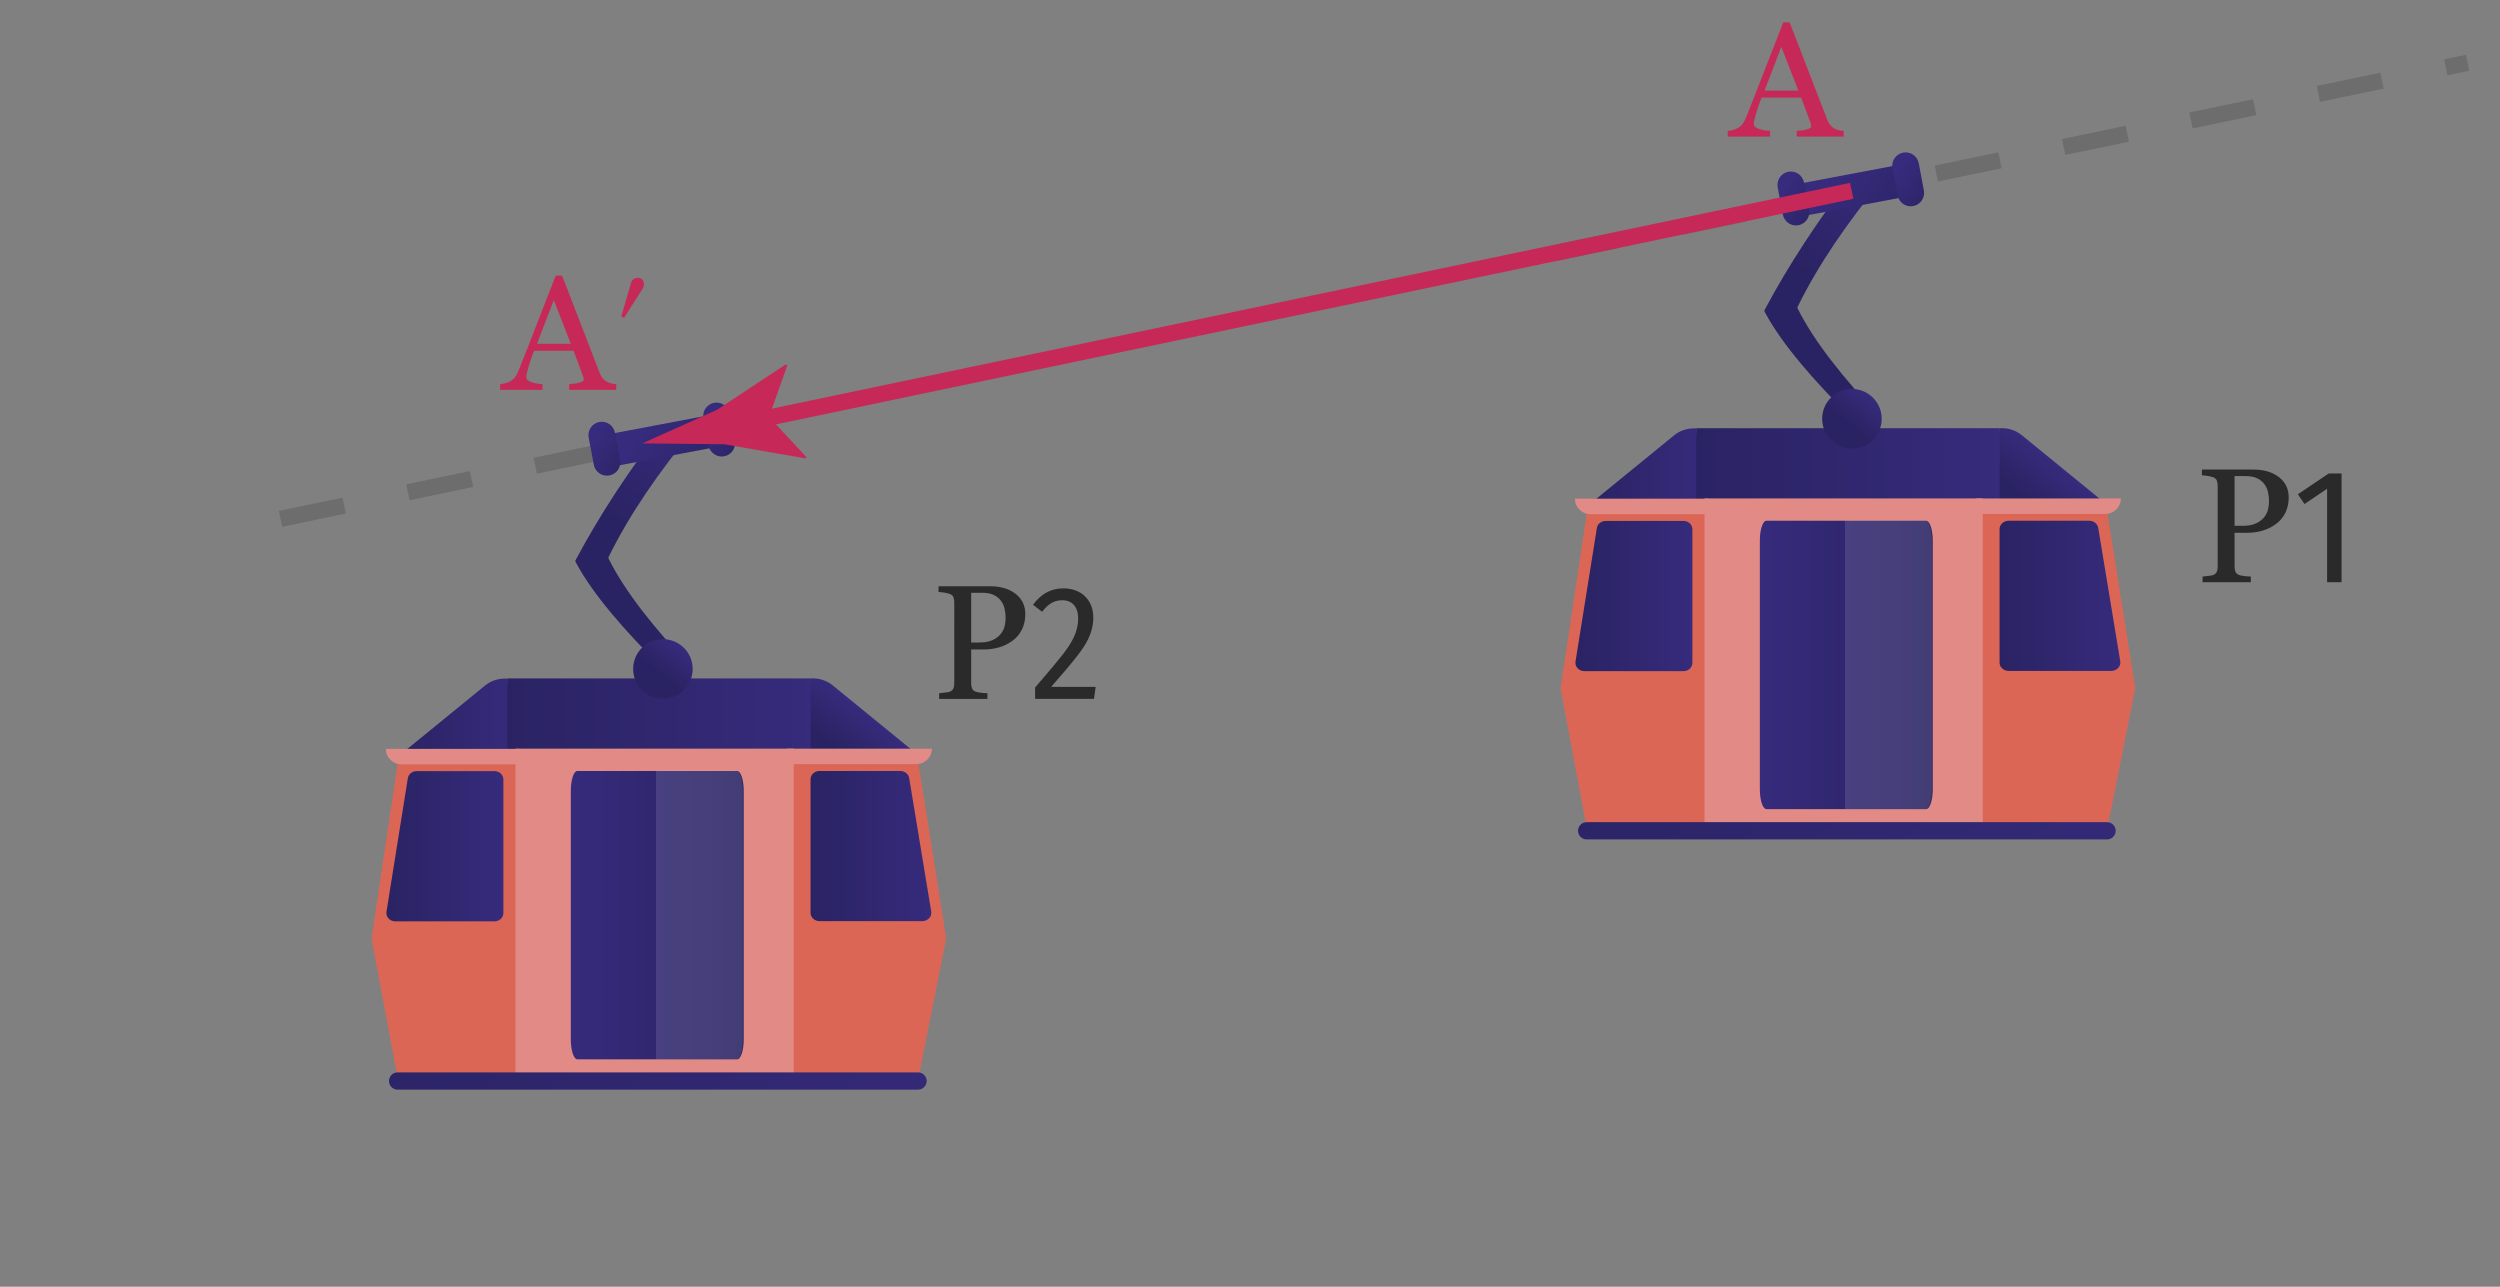 <?xml version="1.0" encoding="utf-8"?>
<!-- Generator: Adobe Illustrator 25.4.1, SVG Export Plug-In . SVG Version: 6.00 Build 0)  -->
<svg version="1.1" id="Calque_2" xmlns="http://www.w3.org/2000/svg" xmlns:xlink="http://www.w3.org/1999/xlink" x="0px" y="0px"
	 viewBox="0 0 153.732 79.125" style="enable-background:new 0 0 153.732 79.125;" xml:space="preserve">
<rect x="0" y="0" width="153.732" height="79.125" fill="#808080" stroke="none"/>
<path style="fill:#6D6D6D;" d="M95.675,16.062l-0.203-0.979l3.916-0.816l0.203,0.979L95.675,16.062z
	 M103.508,14.429l-0.205-0.979l3.915-0.816l0.205,0.979L103.508,14.429z M111.339,12.796l-0.205-0.979
	l3.916-0.817l0.205,0.979L111.339,12.796z M119.171,11.162l-0.205-0.979l3.915-0.816l0.205,0.979
	L119.171,11.162z M127.001,9.529l-0.203-0.979l3.916-0.816l0.203,0.979L127.001,9.529z M134.834,7.896
	l-0.205-0.979l3.915-0.816l0.205,0.979L134.834,7.896z M142.664,6.264l-0.203-0.979l3.916-0.816
	l0.203,0.979L142.664,6.264z M150.496,4.63l-0.203-0.979l1.346-0.28l0.203,0.979L150.496,4.63z"/>
<g>
	<linearGradient id="SVGID_1_" gradientUnits="userSpaceOnUse" x1="136.021" y1="32.691" x2="172.206" y2="18.863">
		<stop  offset="0" style="stop-color:#E28A85"/>
		<stop  offset="1" style="stop-color:#DB6656"/>
	</linearGradient>
	<polygon style="fill:url(#SVGID_1_);" points="123.237,51.218 104.072,51.218 104.308,31.169 122.964,31.169 	"/>
	
		<linearGradient id="SVGID_00000064354949335874082850000015038815275832520325_" gradientUnits="userSpaceOnUse" x1="82.888" y1="15.293" x2="92.58" y2="28.992">
		<stop  offset="0" style="stop-color:#E28A85"/>
		<stop  offset="1" style="stop-color:#DB6656"/>
	</linearGradient>
	<polygon style="fill:url(#SVGID_00000064354949335874082850000015038815275832520325_);" points="104.814,51.231 
		97.632,51.231 95.962,42.333 97.632,31.183 104.814,31.183 	"/>
	
		<linearGradient id="SVGID_00000063602736166974615190000000165979323004714422_" gradientUnits="userSpaceOnUse" x1="97.536" y1="28.763" x2="104.817" y2="28.763">
		<stop  offset="0" style="stop-color:#2A2363"/>
		<stop  offset="1" style="stop-color:#362B7C"/>
	</linearGradient>
	<path style="fill:url(#SVGID_00000063602736166974615190000000165979323004714422_);" d="M104.817,31.182H97.536
		l5.406-4.41c0.339-0.277,0.763-0.428,1.2-0.428h0.163L104.817,31.182z"/>
	
		<linearGradient id="SVGID_00000000919445932778017870000005202567421536331138_" gradientUnits="userSpaceOnUse" x1="164.141" y1="30.748" x2="149.408" y2="34.754">
		<stop  offset="0" style="stop-color:#E28A85"/>
		<stop  offset="1" style="stop-color:#DB6656"/>
	</linearGradient>
	<polygon style="fill:url(#SVGID_00000000919445932778017870000005202567421536331138_);" points="121.925,51.218 
		129.533,51.218 131.302,42.32 129.533,31.169 121.925,31.169 	"/>
	
		<linearGradient id="SVGID_00000080906556432132170120000008222546155680895412_" gradientUnits="userSpaceOnUse" x1="124.76" y1="30.716" x2="126.471" y2="28.592">
		<stop  offset="0" style="stop-color:#2A2363"/>
		<stop  offset="1" style="stop-color:#362B7C"/>
	</linearGradient>
	<path style="fill:url(#SVGID_00000080906556432132170120000008222546155680895412_);" d="M122.199,31.169h7.529
		l-5.403-4.408c-0.341-0.278-0.767-0.43-1.207-0.43h-0.159L122.199,31.169z"/>
	
		<linearGradient id="SVGID_00000142855033868770724510000010289874901628829603_" gradientUnits="userSpaceOnUse" x1="104.308" y1="28.75" x2="122.964" y2="28.75">
		<stop  offset="0" style="stop-color:#2A2363"/>
		<stop  offset="1" style="stop-color:#362B7C"/>
	</linearGradient>
	
		<rect x="104.308" y="26.332" style="fill:url(#SVGID_00000142855033868770724510000010289874901628829603_);" width="18.656" height="4.838"/>
	
		<linearGradient id="SVGID_00000131353427718210344710000010342218900770196617_" gradientUnits="userSpaceOnUse" x1="132.987" y1="25.054" x2="145.135" y2="14.974">
		<stop  offset="0" style="stop-color:#E28A85"/>
		<stop  offset="1" style="stop-color:#DB6656"/>
	</linearGradient>
	<path style="fill:url(#SVGID_00000131353427718210344710000010342218900770196617_);" d="M121.527,31.602h7.941
		c0.526,0,0.952-0.426,0.952-0.952v0h-8.894V31.602z"/>
	
		<linearGradient id="SVGID_00000181064608768956898800000013428796575381645444_" gradientUnits="userSpaceOnUse" x1="96.876" y1="36.652" x2="104.072" y2="36.652">
		<stop  offset="0" style="stop-color:#2A2363"/>
		<stop  offset="1" style="stop-color:#362B7C"/>
	</linearGradient>
	<path style="fill:url(#SVGID_00000181064608768956898800000013428796575381645444_);" d="M103.53,32.035h-4.799
		c-0.268,0-0.495,0.185-0.535,0.436l-1.313,8.208c-0.05,0.311,0.204,0.59,0.535,0.59h6.112
		c0.299,0,0.541-0.23,0.541-0.513v-8.208C104.072,32.265,103.829,32.035,103.53,32.035z"/>
	
		<linearGradient id="SVGID_00000025412435744835304320000001018564349240614297_" gradientUnits="userSpaceOnUse" x1="122.959" y1="36.64" x2="130.387" y2="36.64">
		<stop  offset="0" style="stop-color:#2A2363"/>
		<stop  offset="1" style="stop-color:#362B7C"/>
	</linearGradient>
	<path style="fill:url(#SVGID_00000025412435744835304320000001018564349240614297_);" d="M130.381,40.667l-1.356-8.208
		c-0.041-0.251-0.276-0.436-0.553-0.436h-4.954c-0.309,0-0.559,0.23-0.559,0.513v8.208
		c0,0.283,0.25,0.513,0.559,0.513h6.31C130.17,41.257,130.432,40.977,130.381,40.667z"/>
	
		<linearGradient id="SVGID_00000065776701253293255100000013885359715850626438_" gradientUnits="userSpaceOnUse" x1="-6994.315" y1="40.888" x2="-6983.684" y2="40.888" gradientTransform="matrix(-1 0 0 1 -6875.466 0)">
		<stop  offset="0" style="stop-color:#2A2363"/>
		<stop  offset="1" style="stop-color:#362B7C"/>
	</linearGradient>
	<path style="fill:url(#SVGID_00000065776701253293255100000013885359715850626438_);" d="M108.621,32.022h9.825
		c0.223,0,0.403,0.543,0.403,1.214v15.304c0,0.67-0.18,1.214-0.403,1.214h-9.825
		c-0.223,0-0.403-0.543-0.403-1.214V33.236C108.218,32.566,108.398,32.022,108.621,32.022z"/>
	
		<linearGradient id="SVGID_00000001626866130897085140000010779005513836721845_" gradientUnits="userSpaceOnUse" x1="103.561" y1="38.474" x2="124.18" y2="64.463">
		<stop  offset="0" style="stop-color:#2A2363"/>
		<stop  offset="1" style="stop-color:#362B7C"/>
	</linearGradient>
	<path style="fill:url(#SVGID_00000001626866130897085140000010779005513836721845_);" d="M129.568,51.619H97.569
		c-0.293,0-0.531-0.238-0.531-0.531l0,0c0-0.293,0.238-0.531,0.531-0.531h32
		c0.293,0,0.531,0.238,0.531,0.531l0,0C130.1,51.381,129.862,51.619,129.568,51.619z"/>
	
		<linearGradient id="SVGID_00000151512188783106093960000014581056008103097005_" gradientUnits="userSpaceOnUse" x1="99.749" y1="26.74" x2="93.417" y2="5.805">
		<stop  offset="0" style="stop-color:#E28A85"/>
		<stop  offset="1" style="stop-color:#DB6656"/>
	</linearGradient>
	<path style="fill:url(#SVGID_00000151512188783106093960000014581056008103097005_);" d="M105.071,31.615h-7.275
		c-0.526,0-0.952-0.426-0.952-0.952v0h8.227V31.615z"/>
	
		<linearGradient id="SVGID_00000083791150028735909710000005671549196488999573_" gradientUnits="userSpaceOnUse" x1="115.112" y1="22.075" x2="121.702" y2="-12.171">
		<stop  offset="0" style="stop-color:#E28A85"/>
		<stop  offset="1" style="stop-color:#DB6656"/>
	</linearGradient>
	
		<rect x="104.814" y="30.65" style="fill:url(#SVGID_00000083791150028735909710000005671549196488999573_);" width="17.111" height="0.952"/>
	
		<linearGradient id="SVGID_00000160910951023160168350000000064285487513935293_" gradientUnits="userSpaceOnUse" x1="114.016" y1="19.103" x2="118.599" y2="13.415">
		<stop  offset="0" style="stop-color:#2A2363"/>
		<stop  offset="1" style="stop-color:#362B7C"/>
	</linearGradient>
	<path style="fill:url(#SVGID_00000160910951023160168350000000064285487513935293_);" d="M113.839,25.7
		c-2.295-2.298-4.249-4.51-5.31-6.496c-0.038-0.046-0.041-0.112-0.009-0.162
		c1.487-2.787,3.275-5.503,5.32-8.157c0.025-0.039,0.069-0.062,0.115-0.062h1.715
		c0.11,0,0.175,0.122,0.114,0.213c-2.185,2.633-3.968,5.237-5.23,7.804
		c-0.033,0.049-0.031,0.113,0.005,0.159c1.031,2.065,2.831,4.27,4.944,6.532
		c0.068,0.09,0.004,0.22-0.11,0.22l-1.447-0.002C113.904,25.75,113.865,25.732,113.839,25.7z"/>
	
		<linearGradient id="SVGID_00000068657061732791978240000017647098556860764590_" gradientUnits="userSpaceOnUse" x1="113.677" y1="26.003" x2="114.991" y2="24.371">
		<stop  offset="0" style="stop-color:#2A2363"/>
		<stop  offset="1" style="stop-color:#362B7C"/>
	</linearGradient>
	<path style="fill:url(#SVGID_00000068657061732791978240000017647098556860764590_);" d="M113.88,27.581L113.88,27.581
		c-1.011,0-1.831-0.82-1.831-1.831v0c0-1.011,0.82-1.831,1.831-1.831l0,0
		c1.011,0,1.831,0.82,1.831,1.831v0C115.711,26.761,114.892,27.581,113.88,27.581z"/>
	
		<linearGradient id="SVGID_00000099640647995173083330000016568669328490176934_" gradientUnits="userSpaceOnUse" x1="225.364" y1="59.446" x2="220.268" y2="54.987" gradientTransform="matrix(0.983 -0.186 0.149 0.79 -111.914 8.588)">
		<stop  offset="0" style="stop-color:#2A2363"/>
		<stop  offset="1" style="stop-color:#362B7C"/>
	</linearGradient>
	<path style="fill:url(#SVGID_00000099640647995173083330000016568669328490176934_);" d="M117.336,12.069l-6.405,1.21
		c-0.102,0.019-0.199-0.048-0.219-0.149l-0.302-1.6c-0.019-0.102,0.048-0.199,0.149-0.219
		l6.405-1.21c0.102-0.019,0.199,0.048,0.219,0.149l0.302,1.6
		C117.505,11.952,117.438,12.05,117.336,12.069z"/>
	
		<linearGradient id="SVGID_00000062189361986929670200000010904635337888324994_" gradientUnits="userSpaceOnUse" x1="219.372" y1="-235.542" x2="217.257" y2="-237.393" gradientTransform="matrix(0.983 -0.186 0.186 0.983 -59.644 285.517)">
		<stop  offset="0" style="stop-color:#2A2363"/>
		<stop  offset="1" style="stop-color:#362B7C"/>
	</linearGradient>
	<path style="fill:url(#SVGID_00000062189361986929670200000010904635337888324994_);" d="M110.592,13.849L110.592,13.849
		c-0.446,0.084-0.875-0.209-0.96-0.655l-0.316-1.672c-0.084-0.446,0.209-0.875,0.655-0.96v0
		c0.446-0.084,0.875,0.209,0.96,0.655l0.316,1.672C111.331,13.335,111.038,13.765,110.592,13.849z"/>
	
		<linearGradient id="SVGID_00000170961138029209889690000015162486192321019582_" gradientUnits="userSpaceOnUse" x1="226.525" y1="-235.389" x2="224.41" y2="-237.24" gradientTransform="matrix(0.983 -0.186 0.186 0.983 -59.644 285.517)">
		<stop  offset="0" style="stop-color:#2A2363"/>
		<stop  offset="1" style="stop-color:#362B7C"/>
	</linearGradient>
	<path style="fill:url(#SVGID_00000170961138029209889690000015162486192321019582_);" d="M117.65,12.672L117.65,12.672
		c-0.446,0.084-0.875-0.209-0.96-0.655l-0.316-1.672c-0.084-0.446,0.209-0.875,0.655-0.96l0,0
		c0.446-0.084,0.875,0.209,0.96,0.655l0.316,1.672C118.388,12.158,118.095,12.587,117.65,12.672z"/>
	<path style="opacity:0.12;fill:#FFFFFF;" d="M113.454,32.005h4.956c0.223,0,0.386,0.561,0.386,1.231v15.304
		c0,0.67-0.163,1.213-0.386,1.213h-4.956V32.005z"/>
</g>
<g>
	<path style="fill:#2B2A2A;" d="M62.839,38.72c-0.141,0.279-0.337,0.51-0.59,0.689
		c-0.247,0.18-0.519,0.313-0.814,0.399c-0.297,0.087-0.611,0.131-0.945,0.131h-0.77v2.099
		c0,0.113,0.019,0.213,0.056,0.3c0.036,0.086,0.111,0.153,0.225,0.199
		c0.06,0.021,0.165,0.04,0.314,0.061c0.15,0.02,0.285,0.03,0.405,0.03v0.35h-2.969v-0.35
		c0.08-0.007,0.193-0.019,0.34-0.035s0.25-0.035,0.31-0.056c0.101-0.039,0.172-0.102,0.216-0.185
		c0.043-0.083,0.064-0.188,0.064-0.314V37.041c0-0.113-0.017-0.217-0.05-0.311
		c-0.033-0.093-0.11-0.163-0.23-0.21c-0.126-0.04-0.249-0.068-0.369-0.085
		s-0.227-0.028-0.32-0.034v-0.351h3.169c0.646,0,1.169,0.155,1.568,0.465
		c0.4,0.31,0.6,0.725,0.6,1.244C63.048,38.12,62.978,38.439,62.839,38.72z M61.789,38.455
		c0.033-0.17,0.05-0.322,0.05-0.455c0-0.187-0.021-0.375-0.064-0.564
		c-0.044-0.19-0.119-0.355-0.226-0.495c-0.113-0.153-0.263-0.273-0.449-0.359
		c-0.187-0.087-0.42-0.13-0.7-0.13h-0.68v3.058h0.49c0.354,0,0.64-0.055,0.859-0.164
		c0.22-0.11,0.387-0.245,0.5-0.405C61.683,38.786,61.756,38.625,61.789,38.455z"/>
	<path style="fill:#2B2A2A;" d="M67.229,37.97c0,0.939-0.43,1.649-0.99,2.369
		c-0.35,0.449-0.879,1.079-1.599,1.898h2.738l-0.109,0.74h-3.618v-0.7
		c0.77-0.89,1.339-1.568,1.699-2.028c0.52-0.68,0.949-1.34,0.949-2.229
		c0-0.63-0.31-1.11-0.979-1.11c-0.56,0-0.909,0.29-1.239,0.71l-0.56-0.43
		c0.489-0.67,1.109-1.01,1.869-1.01C66.489,36.181,67.229,36.891,67.229,37.97z"/>
</g>
<g>
	<path style="fill:#2B2A2A;" d="M140.529,31.544c-0.141,0.28-0.337,0.51-0.59,0.69
		c-0.247,0.18-0.519,0.312-0.814,0.399c-0.297,0.087-0.611,0.13-0.945,0.13h-0.77v2.099
		c0,0.113,0.019,0.214,0.056,0.3c0.036,0.087,0.111,0.153,0.225,0.2
		c0.06,0.02,0.165,0.04,0.314,0.06c0.15,0.021,0.285,0.03,0.405,0.03v0.35h-2.969v-0.35
		c0.08-0.007,0.193-0.019,0.34-0.035s0.25-0.035,0.31-0.055c0.101-0.04,0.172-0.102,0.216-0.185
		c0.043-0.084,0.064-0.188,0.064-0.315v-4.997c0-0.113-0.017-0.217-0.05-0.31
		c-0.033-0.094-0.11-0.163-0.23-0.21c-0.126-0.04-0.249-0.068-0.369-0.085
		s-0.227-0.028-0.32-0.035v-0.35h3.169c0.646,0,1.169,0.154,1.568,0.465
		c0.4,0.31,0.6,0.725,0.6,1.244C140.738,30.944,140.669,31.265,140.529,31.544z M139.479,31.279
		c0.033-0.17,0.05-0.321,0.05-0.454c0-0.188-0.021-0.375-0.064-0.565
		c-0.044-0.189-0.119-0.354-0.226-0.494c-0.113-0.153-0.263-0.273-0.449-0.36
		c-0.187-0.086-0.42-0.13-0.7-0.13h-0.68v3.059h0.49c0.354,0,0.64-0.055,0.859-0.165
		s0.387-0.245,0.5-0.404C139.373,31.611,139.446,31.449,139.479,31.279z"/>
	<path style="fill:#2B2A2A;" d="M143.99,35.802h-0.89v-5.747l-1.39,0.94l-0.409-0.601l1.898-1.279h0.79
		V35.802z"/>
</g>
<g>
	<path style="fill:#C62958;" d="M35.002,23.972v-0.35c0.253-0.014,0.465-0.045,0.635-0.096
		c0.17-0.05,0.255-0.107,0.255-0.175c0-0.026-0.004-0.063-0.01-0.109
		c-0.007-0.047-0.018-0.084-0.03-0.11l-0.58-1.559h-2.429c-0.093,0.227-0.166,0.425-0.22,0.594
		c-0.053,0.17-0.104,0.329-0.149,0.476c-0.04,0.14-0.068,0.253-0.085,0.34
		c-0.017,0.086-0.025,0.156-0.025,0.21c0,0.133,0.102,0.234,0.305,0.305
		c0.203,0.069,0.435,0.111,0.694,0.125v0.35h-2.608v-0.35c0.087-0.007,0.193-0.025,0.32-0.056
		c0.126-0.029,0.229-0.071,0.31-0.125c0.134-0.086,0.235-0.178,0.305-0.274
		c0.07-0.097,0.139-0.229,0.205-0.395c0.347-0.866,0.729-1.843,1.149-2.929
		s0.796-2.052,1.129-2.898h0.391l2.309,5.977c0.047,0.127,0.102,0.23,0.165,0.31
		c0.062,0.08,0.147,0.157,0.255,0.23c0.073,0.047,0.171,0.085,0.295,0.114
		c0.123,0.03,0.225,0.046,0.305,0.046v0.35H35.002z M34.053,18.454l-1.029,2.688h2.078L34.053,18.454z
		"/>
	<path style="fill:#C62958;" d="M38.794,17.425c0.069-0.229,0.21-0.34,0.42-0.34
		c0.249,0,0.379,0.141,0.379,0.41c0,0.09-0.02,0.18-0.069,0.25l-1.149,1.799l-0.17-0.08
		L38.794,17.425z"/>
</g>
<g>
	<path style="fill:#C62958;" d="M110.487,8.399V8.05c0.253-0.014,0.465-0.045,0.635-0.096
		c0.17-0.05,0.255-0.107,0.255-0.175c0-0.026-0.004-0.063-0.01-0.109
		c-0.007-0.047-0.018-0.084-0.03-0.11l-0.58-1.559h-2.429c-0.093,0.227-0.166,0.425-0.22,0.594
		c-0.053,0.17-0.104,0.329-0.149,0.476c-0.04,0.14-0.068,0.253-0.085,0.34
		c-0.017,0.086-0.025,0.156-0.025,0.21c0,0.133,0.102,0.234,0.305,0.305
		c0.203,0.069,0.435,0.111,0.694,0.125V8.399h-2.608V8.05c0.087-0.007,0.193-0.025,0.32-0.056
		c0.126-0.029,0.229-0.071,0.31-0.125c0.134-0.086,0.235-0.178,0.305-0.274
		c0.07-0.097,0.139-0.229,0.205-0.395c0.347-0.866,0.729-1.843,1.149-2.929
		s0.796-2.052,1.129-2.898h0.391l2.309,5.977c0.047,0.127,0.102,0.23,0.165,0.31
		c0.062,0.08,0.147,0.157,0.255,0.23c0.073,0.047,0.171,0.085,0.295,0.114
		c0.123,0.03,0.225,0.046,0.305,0.046V8.399H110.487z M109.538,2.882l-1.029,2.688h2.078L109.538,2.882z"
		/>
</g>
<path style="fill:#6D6D6D;" d="M17.352,32.394l-0.203-0.979l3.916-0.816l0.203,0.979L17.352,32.394z
	 M25.185,30.761l-0.205-0.979l3.915-0.816l0.205,0.979L25.185,30.761z M33.016,29.128l-0.203-0.979
	l3.916-0.816l0.203,0.979L33.016,29.128z"/>
<g>
	
		<linearGradient id="SVGID_00000169542693218600340360000013906252230638263998_" gradientUnits="userSpaceOnUse" x1="62.904" y1="48.078" x2="99.089" y2="34.25">
		<stop  offset="0" style="stop-color:#E28A85"/>
		<stop  offset="1" style="stop-color:#DB6656"/>
	</linearGradient>
	<polygon style="fill:url(#SVGID_00000169542693218600340360000013906252230638263998_);" points="50.12,66.604 
		30.955,66.604 31.191,46.556 49.847,46.556 	"/>
	
		<linearGradient id="SVGID_00000101068569619189030400000007719101238318830254_" gradientUnits="userSpaceOnUse" x1="9.771" y1="30.68" x2="19.463" y2="44.378">
		<stop  offset="0" style="stop-color:#E28A85"/>
		<stop  offset="1" style="stop-color:#DB6656"/>
	</linearGradient>
	<polygon style="fill:url(#SVGID_00000101068569619189030400000007719101238318830254_);" points="31.698,66.618 
		24.515,66.618 22.845,57.72 24.515,46.569 31.698,46.569 	"/>
	
		<linearGradient id="SVGID_00000088126837557210278700000002300891422309478312_" gradientUnits="userSpaceOnUse" x1="24.419" y1="44.15" x2="31.7" y2="44.15">
		<stop  offset="0" style="stop-color:#2A2363"/>
		<stop  offset="1" style="stop-color:#362B7C"/>
	</linearGradient>
	<path style="fill:url(#SVGID_00000088126837557210278700000002300891422309478312_);" d="M31.7,46.568h-7.281
		l5.406-4.41c0.339-0.277,0.763-0.428,1.2-0.428h0.163L31.7,46.568z"/>
	
		<linearGradient id="SVGID_00000046299538959682721350000010581058531704978859_" gradientUnits="userSpaceOnUse" x1="91.024" y1="46.135" x2="76.292" y2="50.141">
		<stop  offset="0" style="stop-color:#E28A85"/>
		<stop  offset="1" style="stop-color:#DB6656"/>
	</linearGradient>
	<polygon style="fill:url(#SVGID_00000046299538959682721350000010581058531704978859_);" points="48.808,66.604 
		56.416,66.604 58.185,57.706 56.416,46.556 48.808,46.556 	"/>
	
		<linearGradient id="SVGID_00000047758525654132536440000012716854466623900094_" gradientUnits="userSpaceOnUse" x1="51.644" y1="46.102" x2="53.355" y2="43.978">
		<stop  offset="0" style="stop-color:#2A2363"/>
		<stop  offset="1" style="stop-color:#362B7C"/>
	</linearGradient>
	<path style="fill:url(#SVGID_00000047758525654132536440000012716854466623900094_);" d="M49.082,46.556h7.529
		l-5.403-4.408c-0.341-0.278-0.767-0.43-1.207-0.43h-0.159L49.082,46.556z"/>
	
		<linearGradient id="SVGID_00000118366832992699516690000014935322045602016640_" gradientUnits="userSpaceOnUse" x1="31.191" y1="44.137" x2="49.847" y2="44.137">
		<stop  offset="0" style="stop-color:#2A2363"/>
		<stop  offset="1" style="stop-color:#362B7C"/>
	</linearGradient>
	
		<rect x="31.191" y="41.718" style="fill:url(#SVGID_00000118366832992699516690000014935322045602016640_);" width="18.656" height="4.838"/>
	
		<linearGradient id="SVGID_00000007428137371622106820000001895101337706120335_" gradientUnits="userSpaceOnUse" x1="59.87" y1="40.44" x2="72.018" y2="30.36">
		<stop  offset="0" style="stop-color:#E28A85"/>
		<stop  offset="1" style="stop-color:#DB6656"/>
	</linearGradient>
	<path style="fill:url(#SVGID_00000007428137371622106820000001895101337706120335_);" d="M48.41,46.989h7.941
		c0.526,0,0.952-0.426,0.952-0.952l0,0h-8.894V46.989z"/>
	
		<linearGradient id="SVGID_00000022529408556064676840000016994880915334105501_" gradientUnits="userSpaceOnUse" x1="23.76" y1="52.039" x2="30.955" y2="52.039">
		<stop  offset="0" style="stop-color:#2A2363"/>
		<stop  offset="1" style="stop-color:#362B7C"/>
	</linearGradient>
	<path style="fill:url(#SVGID_00000022529408556064676840000016994880915334105501_);" d="M30.413,47.421h-4.799
		c-0.268,0-0.495,0.185-0.535,0.436l-1.313,8.208c-0.05,0.311,0.204,0.59,0.535,0.59h6.112
		c0.299,0,0.542-0.23,0.542-0.513v-8.208C30.955,47.651,30.712,47.421,30.413,47.421z"/>
	
		<linearGradient id="SVGID_00000127010323274146347520000013526850609035183509_" gradientUnits="userSpaceOnUse" x1="49.842" y1="52.026" x2="57.271" y2="52.026">
		<stop  offset="0" style="stop-color:#2A2363"/>
		<stop  offset="1" style="stop-color:#362B7C"/>
	</linearGradient>
	<path style="fill:url(#SVGID_00000127010323274146347520000013526850609035183509_);" d="M57.264,56.053l-1.356-8.208
		c-0.041-0.251-0.276-0.436-0.553-0.436h-4.954c-0.309,0-0.559,0.23-0.559,0.513v8.208
		c0,0.283,0.25,0.513,0.559,0.513h6.31C57.054,56.644,57.315,56.364,57.264,56.053z"/>
	
		<linearGradient id="SVGID_00000018923370049194254020000010120380366100503213_" gradientUnits="userSpaceOnUse" x1="-6921.198" y1="56.275" x2="-6910.567" y2="56.275" gradientTransform="matrix(-1 0 0 1 -6875.466 0)">
		<stop  offset="0" style="stop-color:#2A2363"/>
		<stop  offset="1" style="stop-color:#362B7C"/>
	</linearGradient>
	<path style="fill:url(#SVGID_00000018923370049194254020000010120380366100503213_);" d="M35.504,47.409h9.825
		c0.223,0,0.403,0.543,0.403,1.214v15.304c0,0.67-0.18,1.214-0.403,1.214h-9.825
		c-0.223,0-0.403-0.543-0.403-1.214V48.622C35.101,47.952,35.281,47.409,35.504,47.409z"/>
	
		<linearGradient id="SVGID_00000171718966243898593810000011754345701993534112_" gradientUnits="userSpaceOnUse" x1="30.444" y1="53.86" x2="51.063" y2="79.849">
		<stop  offset="0" style="stop-color:#2A2363"/>
		<stop  offset="1" style="stop-color:#362B7C"/>
	</linearGradient>
	<path style="fill:url(#SVGID_00000171718966243898593810000011754345701993534112_);" d="M56.452,67.006H24.452
		c-0.293,0-0.531-0.238-0.531-0.531l0,0c0-0.293,0.238-0.531,0.531-0.531l32,0
		c0.293,0,0.531,0.238,0.531,0.531l0,0C56.983,66.768,56.745,67.006,56.452,67.006z"/>
	
		<linearGradient id="SVGID_00000070093192868871232030000009815202499974308243_" gradientUnits="userSpaceOnUse" x1="26.632" y1="42.126" x2="20.3" y2="21.191">
		<stop  offset="0" style="stop-color:#E28A85"/>
		<stop  offset="1" style="stop-color:#DB6656"/>
	</linearGradient>
	<path style="fill:url(#SVGID_00000070093192868871232030000009815202499974308243_);" d="M31.954,47.001h-7.275
		c-0.526,0-0.952-0.426-0.952-0.952l0,0h8.227V47.001z"/>
	
		<linearGradient id="SVGID_00000134249080224272536860000001535634466226474429_" gradientUnits="userSpaceOnUse" x1="41.995" y1="37.461" x2="48.586" y2="3.215">
		<stop  offset="0" style="stop-color:#E28A85"/>
		<stop  offset="1" style="stop-color:#DB6656"/>
	</linearGradient>
	
		<rect x="31.698" y="46.036" style="fill:url(#SVGID_00000134249080224272536860000001535634466226474429_);" width="17.111" height="0.952"/>
	
		<linearGradient id="SVGID_00000005268532369370511110000011907787489029265038_" gradientUnits="userSpaceOnUse" x1="40.9" y1="34.49" x2="45.482" y2="28.801">
		<stop  offset="0" style="stop-color:#2A2363"/>
		<stop  offset="1" style="stop-color:#362B7C"/>
	</linearGradient>
	<path style="fill:url(#SVGID_00000005268532369370511110000011907787489029265038_);" d="M40.722,41.086
		c-2.295-2.298-4.249-4.51-5.31-6.496c-0.038-0.046-0.041-0.112-0.009-0.162
		c1.487-2.787,3.275-5.503,5.32-8.157c0.025-0.039,0.069-0.062,0.115-0.062h1.715
		c0.11,0,0.175,0.122,0.114,0.213c-2.185,2.633-3.968,5.237-5.23,7.804
		c-0.033,0.049-0.031,0.112,0.005,0.159c1.031,2.065,2.831,4.27,4.944,6.532
		c0.068,0.09,0.004,0.22-0.11,0.22l-1.447-0.002C40.787,41.136,40.748,41.118,40.722,41.086z"/>
	
		<linearGradient id="SVGID_00000036221522553925721880000001955164382217541820_" gradientUnits="userSpaceOnUse" x1="40.56" y1="41.389" x2="41.874" y2="39.758">
		<stop  offset="0" style="stop-color:#2A2363"/>
		<stop  offset="1" style="stop-color:#362B7C"/>
	</linearGradient>
	<path style="fill:url(#SVGID_00000036221522553925721880000001955164382217541820_);" d="M40.764,42.967L40.764,42.967
		c-1.011,0-1.831-0.82-1.831-1.831v0c0-1.011,0.82-1.831,1.831-1.831h0
		c1.011,0,1.831,0.82,1.831,1.831v0C42.594,42.148,41.775,42.967,40.764,42.967z"/>
	
		<linearGradient id="SVGID_00000139987110149393139680000010284631635679510461_" gradientUnits="userSpaceOnUse" x1="150.665" y1="61.366" x2="145.569" y2="56.907" gradientTransform="matrix(0.983 -0.186 0.149 0.79 -111.914 8.588)">
		<stop  offset="0" style="stop-color:#2A2363"/>
		<stop  offset="1" style="stop-color:#362B7C"/>
	</linearGradient>
	<path style="fill:url(#SVGID_00000139987110149393139680000010284631635679510461_);" d="M44.22,27.456l-6.405,1.21
		c-0.102,0.019-0.199-0.048-0.219-0.149l-0.302-1.6c-0.019-0.102,0.048-0.199,0.149-0.219
		l6.405-1.21c0.102-0.019,0.199,0.048,0.219,0.149l0.302,1.6
		C44.388,27.339,44.321,27.436,44.22,27.456z"/>
	
		<linearGradient id="SVGID_00000103230752527338730030000008506614730312197521_" gradientUnits="userSpaceOnUse" x1="144.673" y1="-233.998" x2="142.557" y2="-235.849" gradientTransform="matrix(0.983 -0.186 0.186 0.983 -59.644 285.517)">
		<stop  offset="0" style="stop-color:#2A2363"/>
		<stop  offset="1" style="stop-color:#362B7C"/>
	</linearGradient>
	<path style="fill:url(#SVGID_00000103230752527338730030000008506614730312197521_);" d="M37.475,29.236L37.475,29.236
		c-0.446,0.084-0.875-0.209-0.96-0.655l-0.316-1.672c-0.084-0.446,0.209-0.875,0.655-0.96h0
		c0.446-0.084,0.875,0.209,0.96,0.655l0.316,1.672C38.214,28.722,37.921,29.152,37.475,29.236z"/>
	
		<linearGradient id="SVGID_00000117636885312754053710000001376533027760130491_" gradientUnits="userSpaceOnUse" x1="151.826" y1="-233.845" x2="149.711" y2="-235.696" gradientTransform="matrix(0.983 -0.186 0.186 0.983 -59.644 285.517)">
		<stop  offset="0" style="stop-color:#2A2363"/>
		<stop  offset="1" style="stop-color:#362B7C"/>
	</linearGradient>
	<path style="fill:url(#SVGID_00000117636885312754053710000001376533027760130491_);" d="M44.533,28.058L44.533,28.058
		c-0.446,0.084-0.875-0.209-0.96-0.655l-0.316-1.672c-0.084-0.446,0.209-0.875,0.655-0.96h0
		c0.446-0.084,0.875,0.209,0.96,0.655l0.316,1.672C45.272,27.544,44.979,27.974,44.533,28.058z"/>
	<path style="opacity:0.12;fill:#FFFFFF;" d="M40.337,47.391h4.956c0.223,0,0.386,0.561,0.386,1.231v15.304
		c0,0.67-0.163,1.213-0.386,1.213h-4.956V47.391z"/>
</g>
<g>
	
		<rect x="45.15" y="18.335" transform="matrix(0.979 -0.205 0.205 0.979 -2.165 16.782)" style="fill:#C62958;" width="69.427" height="1"/>
	<g>
		<path style="fill:#C62958;" d="M47.289,25.638l1.127-3.18l-0.11-0.044l-4.219,2.788
			c-1.529,0.687-3.059,1.375-4.588,2.062c1.677,0.018,3.353,0.036,5.03,0.054l4.982,0.867
			l0.086-0.068L47.289,25.638z"/>
	</g>
</g>
</svg>
